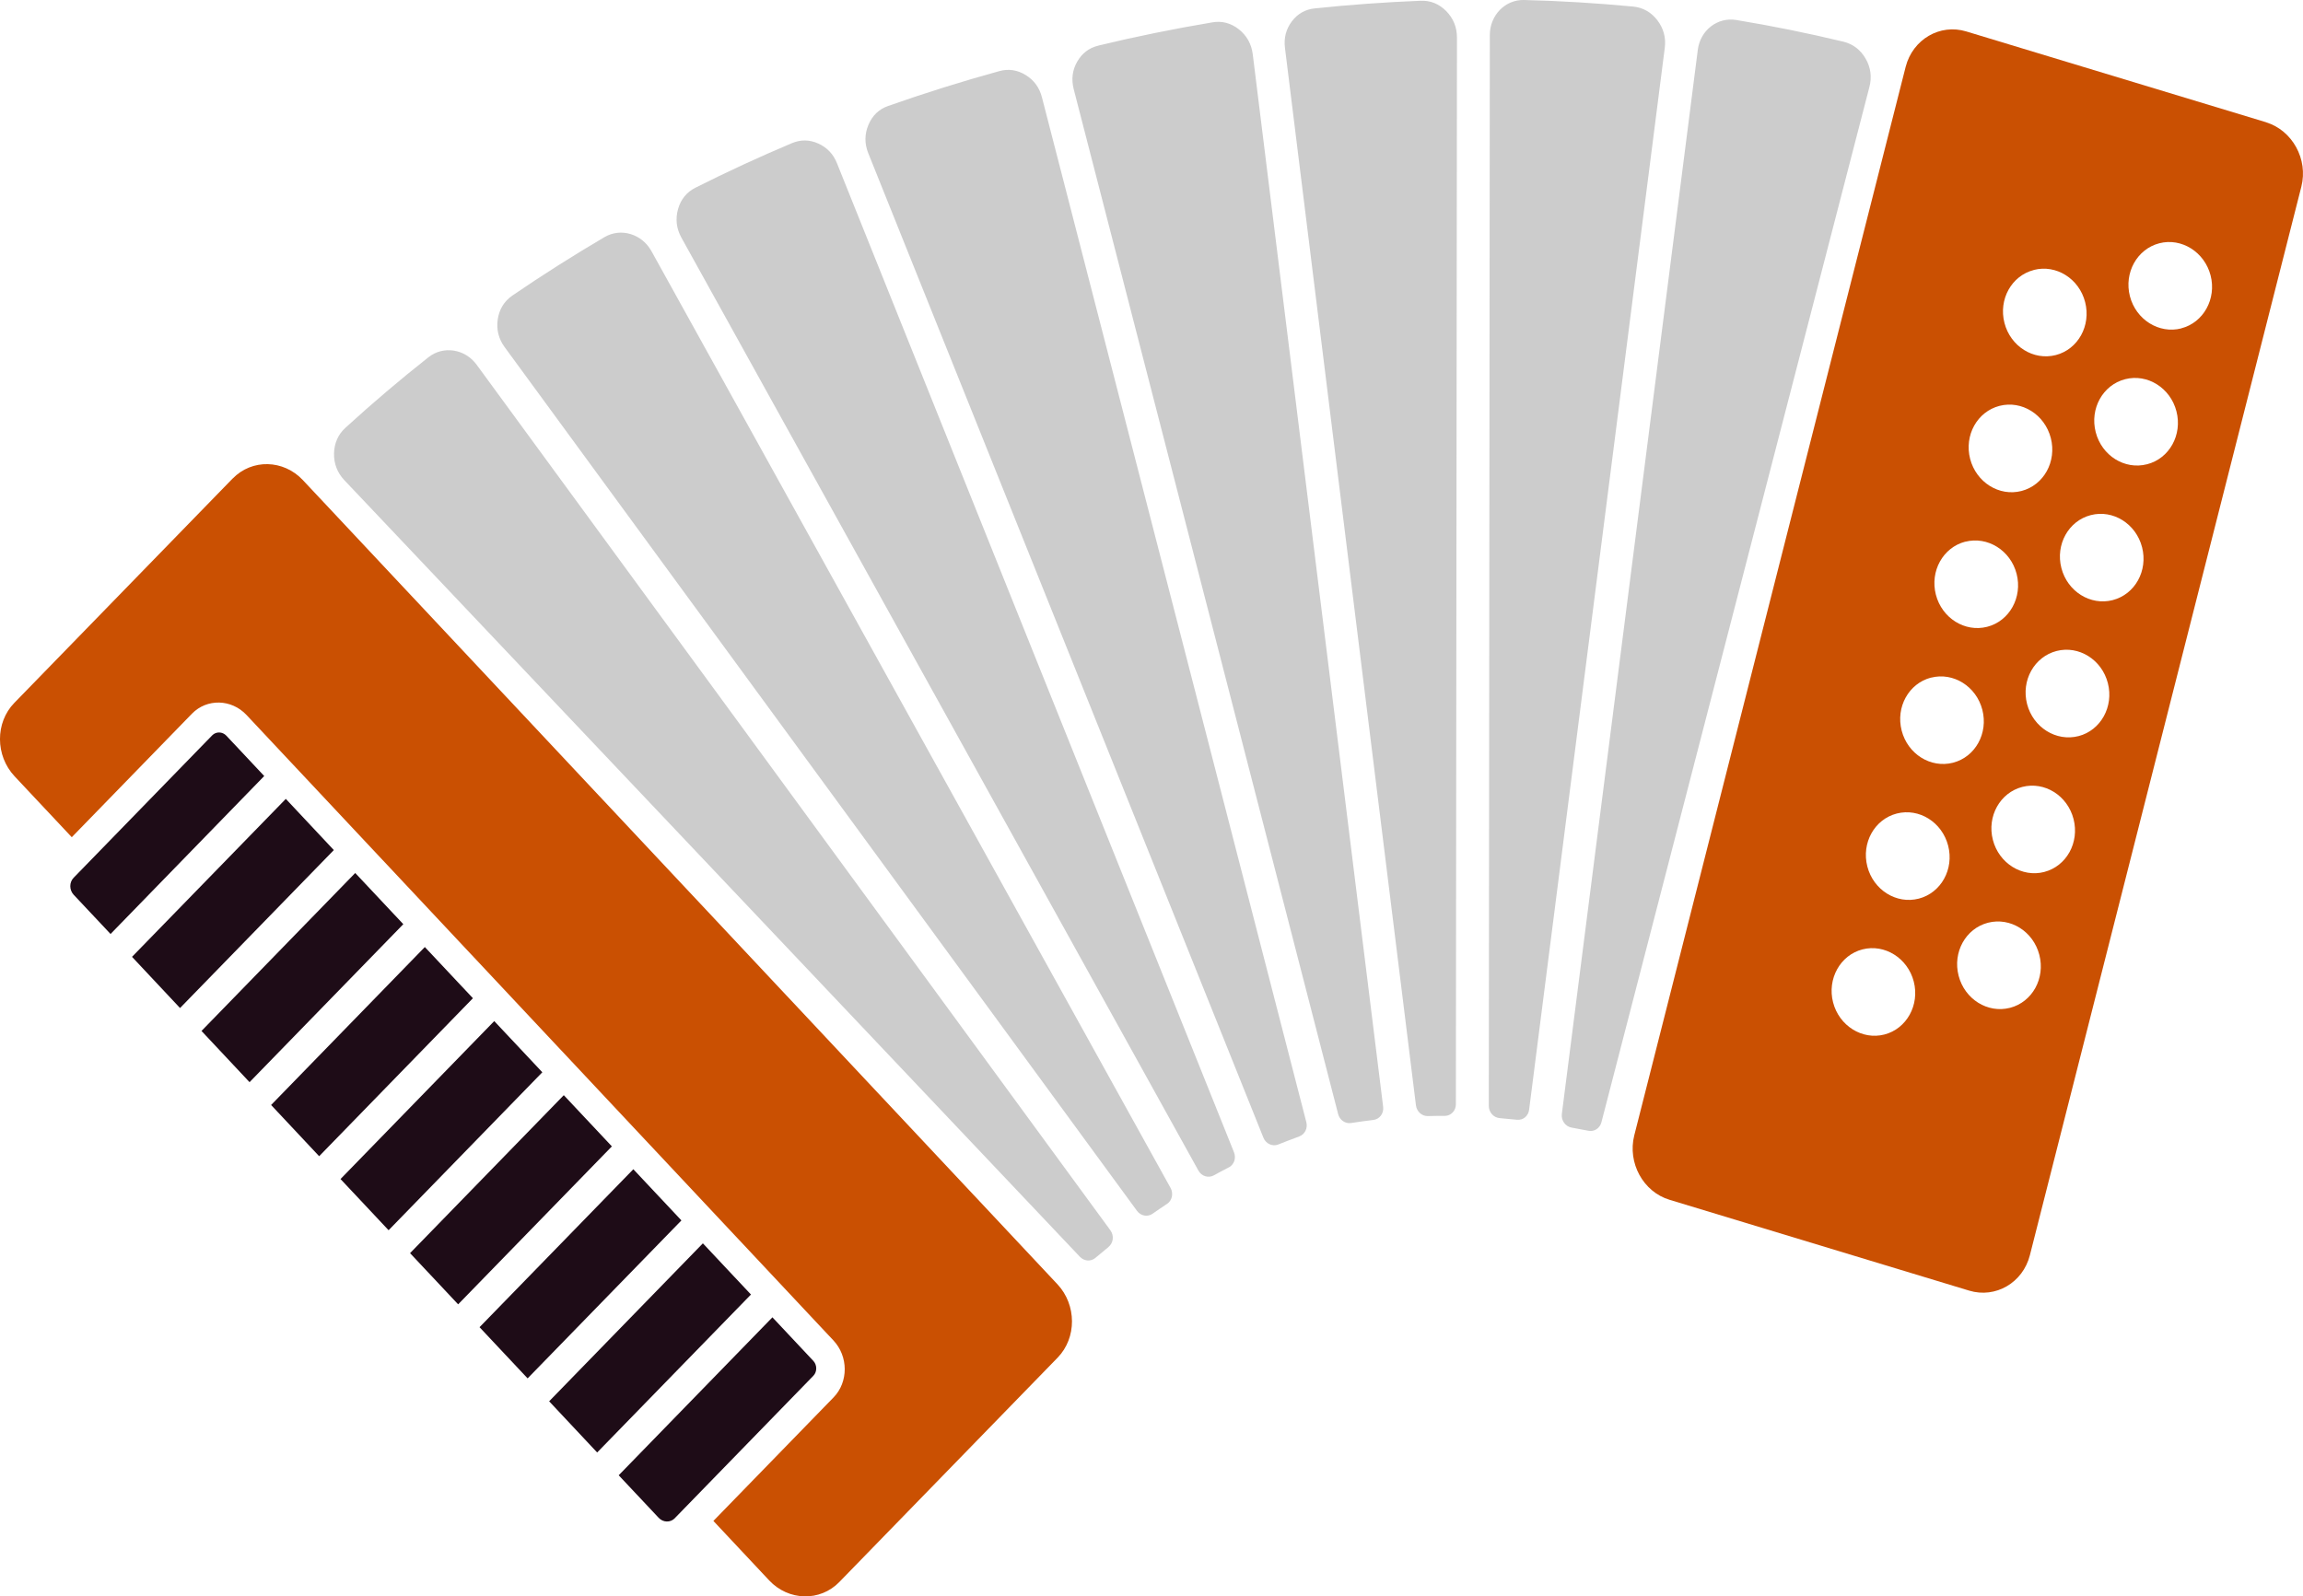 <?xml version="1.0" encoding="UTF-8"?><svg id="_ÎÓÈ_1" xmlns="http://www.w3.org/2000/svg" viewBox="0 0 361.63 250.73"><defs><style>.cls-1{fill:#ca5002;}.cls-1,.cls-2,.cls-3{fill-rule:evenodd;}.cls-2{fill:#1e0c17;}.cls-3{fill:#ccc;}</style></defs><path class="cls-3" d="M272.64,3.14h0c5.63.93,11.22,2.06,16.79,3.4,1.51.36,2.7,1.26,3.51,2.65.81,1.39,1.01,2.9.61,4.45l-42.09,162.65c-.25.93-1.12,1.5-2.03,1.32-.88-.18-1.77-.34-2.65-.5-.98-.17-1.66-1.13-1.53-2.15L266.6,7.82c.39-3.07,3.1-5.17,6.04-4.68h0ZM239.32,0h0c-2.96-.08-5.37,2.39-5.38,5.49l-.16,168.21c0,1,.74,1.84,1.7,1.92.9.08,1.81.16,2.72.26.96.1,1.79-.59,1.91-1.58L261.41,7.53c.21-1.6-.19-3.07-1.16-4.35-.98-1.27-2.27-2-3.81-2.15C250.73.49,245.03.14,239.32,0h0ZM206.44,1.32h0c-1.48.15-2.68.84-3.59,2.04-.91,1.21-1.27,2.6-1.08,4.15l20.57,166.11c.13.98.94,1.71,1.88,1.68.87-.02,1.76-.04,2.65-.03.97,0,1.75-.82,1.74-1.83l.17-167.54c0-1.62-.57-3.02-1.69-4.16-1.13-1.14-2.49-1.69-4.03-1.62-5.55.22-11.1.62-16.62,1.2h0ZM172.46,7.16h0c5.93-1.43,11.9-2.64,17.91-3.65,1.51-.26,2.91.11,4.16,1.09,1.24.98,1.97,2.3,2.18,3.89l20.48,165.36c.13,1.02-.56,1.95-1.54,2.06-1.17.14-2.33.3-3.49.48-.92.15-1.8-.47-2.04-1.41L168.6,14c-.39-1.53-.22-2.97.54-4.3.76-1.33,1.87-2.19,3.33-2.53h0ZM174.07,195.86h0c-.69.56-1.38,1.13-2.07,1.72-.71.6-1.75.53-2.42-.17L54.06,75.41c-1.09-1.16-1.64-2.58-1.61-4.19.04-1.61.64-2.97,1.78-4.02,4.22-3.86,8.58-7.56,13.05-11.09,2.34-1.85,5.73-1.32,7.56,1.17l99.52,135.96c.61.83.47,2-.3,2.62h0ZM183.25,189.1h0c.8-.53,1.04-1.63.56-2.51L102.29,39.44c-1.5-2.71-4.81-3.7-7.36-2.2-4.92,2.89-9.75,5.95-14.47,9.18-1.28.88-2.06,2.14-2.3,3.73-.24,1.59.13,3.07,1.08,4.37l99.3,135.67c.59.8,1.66,1,2.44.45.75-.53,1.51-1.04,2.26-1.54h0ZM192.95,183.37h0c.83-.43,1.19-1.46.82-2.38L131.43,25.65c-.57-1.45-1.57-2.49-2.95-3.11-1.38-.62-2.77-.63-4.14-.05-5.12,2.16-10.17,4.49-15.13,6.99-1.38.69-2.31,1.83-2.74,3.37-.43,1.54-.26,3.05.52,4.46l81.19,146.55c.49.89,1.56,1.22,2.41.76.77-.43,1.56-.85,2.34-1.25h0ZM204.02,178.5c-1.1.4-2.19.82-3.29,1.26-.91.37-1.96-.11-2.34-1.06L136.34,24.06c-.6-1.49-.59-3,.03-4.46.61-1.46,1.66-2.46,3.1-2.96,5.74-2.02,11.57-3.85,17.45-5.47,1.44-.4,2.83-.19,4.13.61,1.31.8,2.17,1.98,2.56,3.5l41.52,160.99c.24.94-.24,1.91-1.11,2.22h0Z"/><path class="cls-1" d="M36.54,75.15L2.25,110.4c-3.02,3.1-3,8.29.04,11.53l8.98,9.57,18.87-19.4c2.35-2.41,6.2-2.32,8.57.2l92.15,98.23c2.37,2.51,2.38,6.55.03,8.96l-18.87,19.4,8.76,9.34c3.04,3.24,8,3.36,11.01.26l34.29-35.25c3.01-3.1,3-8.28-.04-11.53L47.56,75.41c-3.04-3.24-8-3.36-11.02-.25Z"/><path class="cls-1" d="M355.83,19.2l-47.07-14.26c-4.14-1.26-8.41,1.24-9.52,5.55l-42.62,167.85c-1.08,4.31,1.4,8.86,5.54,10.11l47.06,14.27c4.14,1.25,8.42-1.24,9.52-5.55l42.63-167.85c1.1-4.3-1.41-8.85-5.54-10.11ZM319.36,42.4c3.5-.9,7.11,1.35,8.06,5.05.95,3.69-1.11,7.42-4.61,8.32-3.51.9-7.11-1.36-8.06-5.05-.95-3.69,1.11-7.41,4.61-8.31ZM313.97,63.75c3.51-.9,7.1,1.35,8.06,5.05.95,3.69-1.1,7.41-4.61,8.32-3.5.9-7.1-1.36-8.06-5.05-.95-3.7,1.11-7.41,4.61-8.32ZM308.59,85.09c3.5-.9,7.12,1.35,8.07,5.04.95,3.69-1.12,7.42-4.62,8.32-3.5.9-7.11-1.36-8.06-5.05-.95-3.69,1.12-7.41,4.61-8.32ZM303.22,106.44c3.5-.9,7.11,1.36,8.06,5.05.95,3.69-1.11,7.41-4.61,8.31-3.51.9-7.11-1.36-8.06-5.05-.95-3.69,1.11-7.41,4.61-8.32ZM295.9,162.49c-3.49.9-7.11-1.37-8.06-5.05-.95-3.68,1.12-7.42,4.61-8.32,3.49-.9,7.11,1.37,8.06,5.05.95,3.68-1.12,7.42-4.61,8.32ZM301.28,141.15c-3.5.9-7.11-1.36-8.06-5.05-.95-3.69,1.11-7.41,4.62-8.32,3.51-.9,7.11,1.35,8.07,5.05.95,3.69-1.11,7.41-4.62,8.32ZM315.61,158.3c-3.5.9-7.11-1.36-8.06-5.05-.95-3.69,1.11-7.41,4.62-8.32,3.51-.9,7.11,1.36,8.06,5.05.95,3.69-1.1,7.41-4.61,8.32ZM321,136.96c-3.5.9-7.12-1.36-8.07-5.05-.95-3.69,1.13-7.41,4.62-8.31,3.5-.9,7.1,1.35,8.05,5.04.95,3.69-1.1,7.41-4.61,8.32ZM326.37,115.62c-3.5.9-7.12-1.36-8.07-5.05-.95-3.69,1.13-7.41,4.63-8.32,3.5-.9,7.11,1.35,8.06,5.05.95,3.69-1.12,7.42-4.61,8.32ZM331.75,94.26c-3.5.9-7.11-1.35-8.06-5.04-.95-3.69,1.12-7.41,4.61-8.31,3.51-.91,7.11,1.36,8.06,5.04.95,3.69-1.11,7.41-4.62,8.31ZM337.14,72.92c-3.51.91-7.11-1.35-8.06-5.04-.95-3.69,1.11-7.41,4.62-8.32,3.5-.9,7.11,1.36,8.06,5.05.95,3.69-1.11,7.41-4.61,8.31ZM342.52,51.58c-3.5.9-7.12-1.37-8.07-5.05-.95-3.68,1.12-7.42,4.62-8.32,3.48-.9,7.1,1.37,8.05,5.05.95,3.68-1.12,7.42-4.61,8.31Z"/><path class="cls-2" d="M105.95,238.47h0l21.77-22.38c.6-.62.6-1.68,0-2.33l-6.43-6.85-24.14,24.81,6.28,6.68c.7.75,1.84.78,2.54.06h0ZM93.77,228.14h0l-7.54-8.04,24.14-24.81,7.55,8.04-24.15,24.81h0ZM82.85,216.5h0l24.15-24.81-7.55-8.04-24.15,24.81,7.55,8.04h0ZM71.94,204.87h0l-7.55-8.04,24.14-24.81,7.55,8.04-24.14,24.81h0ZM61.02,193.23h0l24.14-24.81-7.55-8.04-24.14,24.81,7.55,8.04h0ZM50.11,181.6h0l-7.54-8.04,24.14-24.81,7.55,8.04-24.14,24.81h0ZM39.19,169.97h0l24.14-24.81-7.55-8.04-24.14,24.81,7.54,8.04h0ZM28.27,158.33h0l-7.54-8.04,24.15-24.81,7.54,8.04-24.15,24.81h0ZM33.33,115.49l-21.77,22.38c-.7.72-.69,1.91,0,2.66l5.8,6.17,24.13-24.81-5.95-6.34c-.61-.65-1.62-.67-2.22-.05h0Z"/></svg>